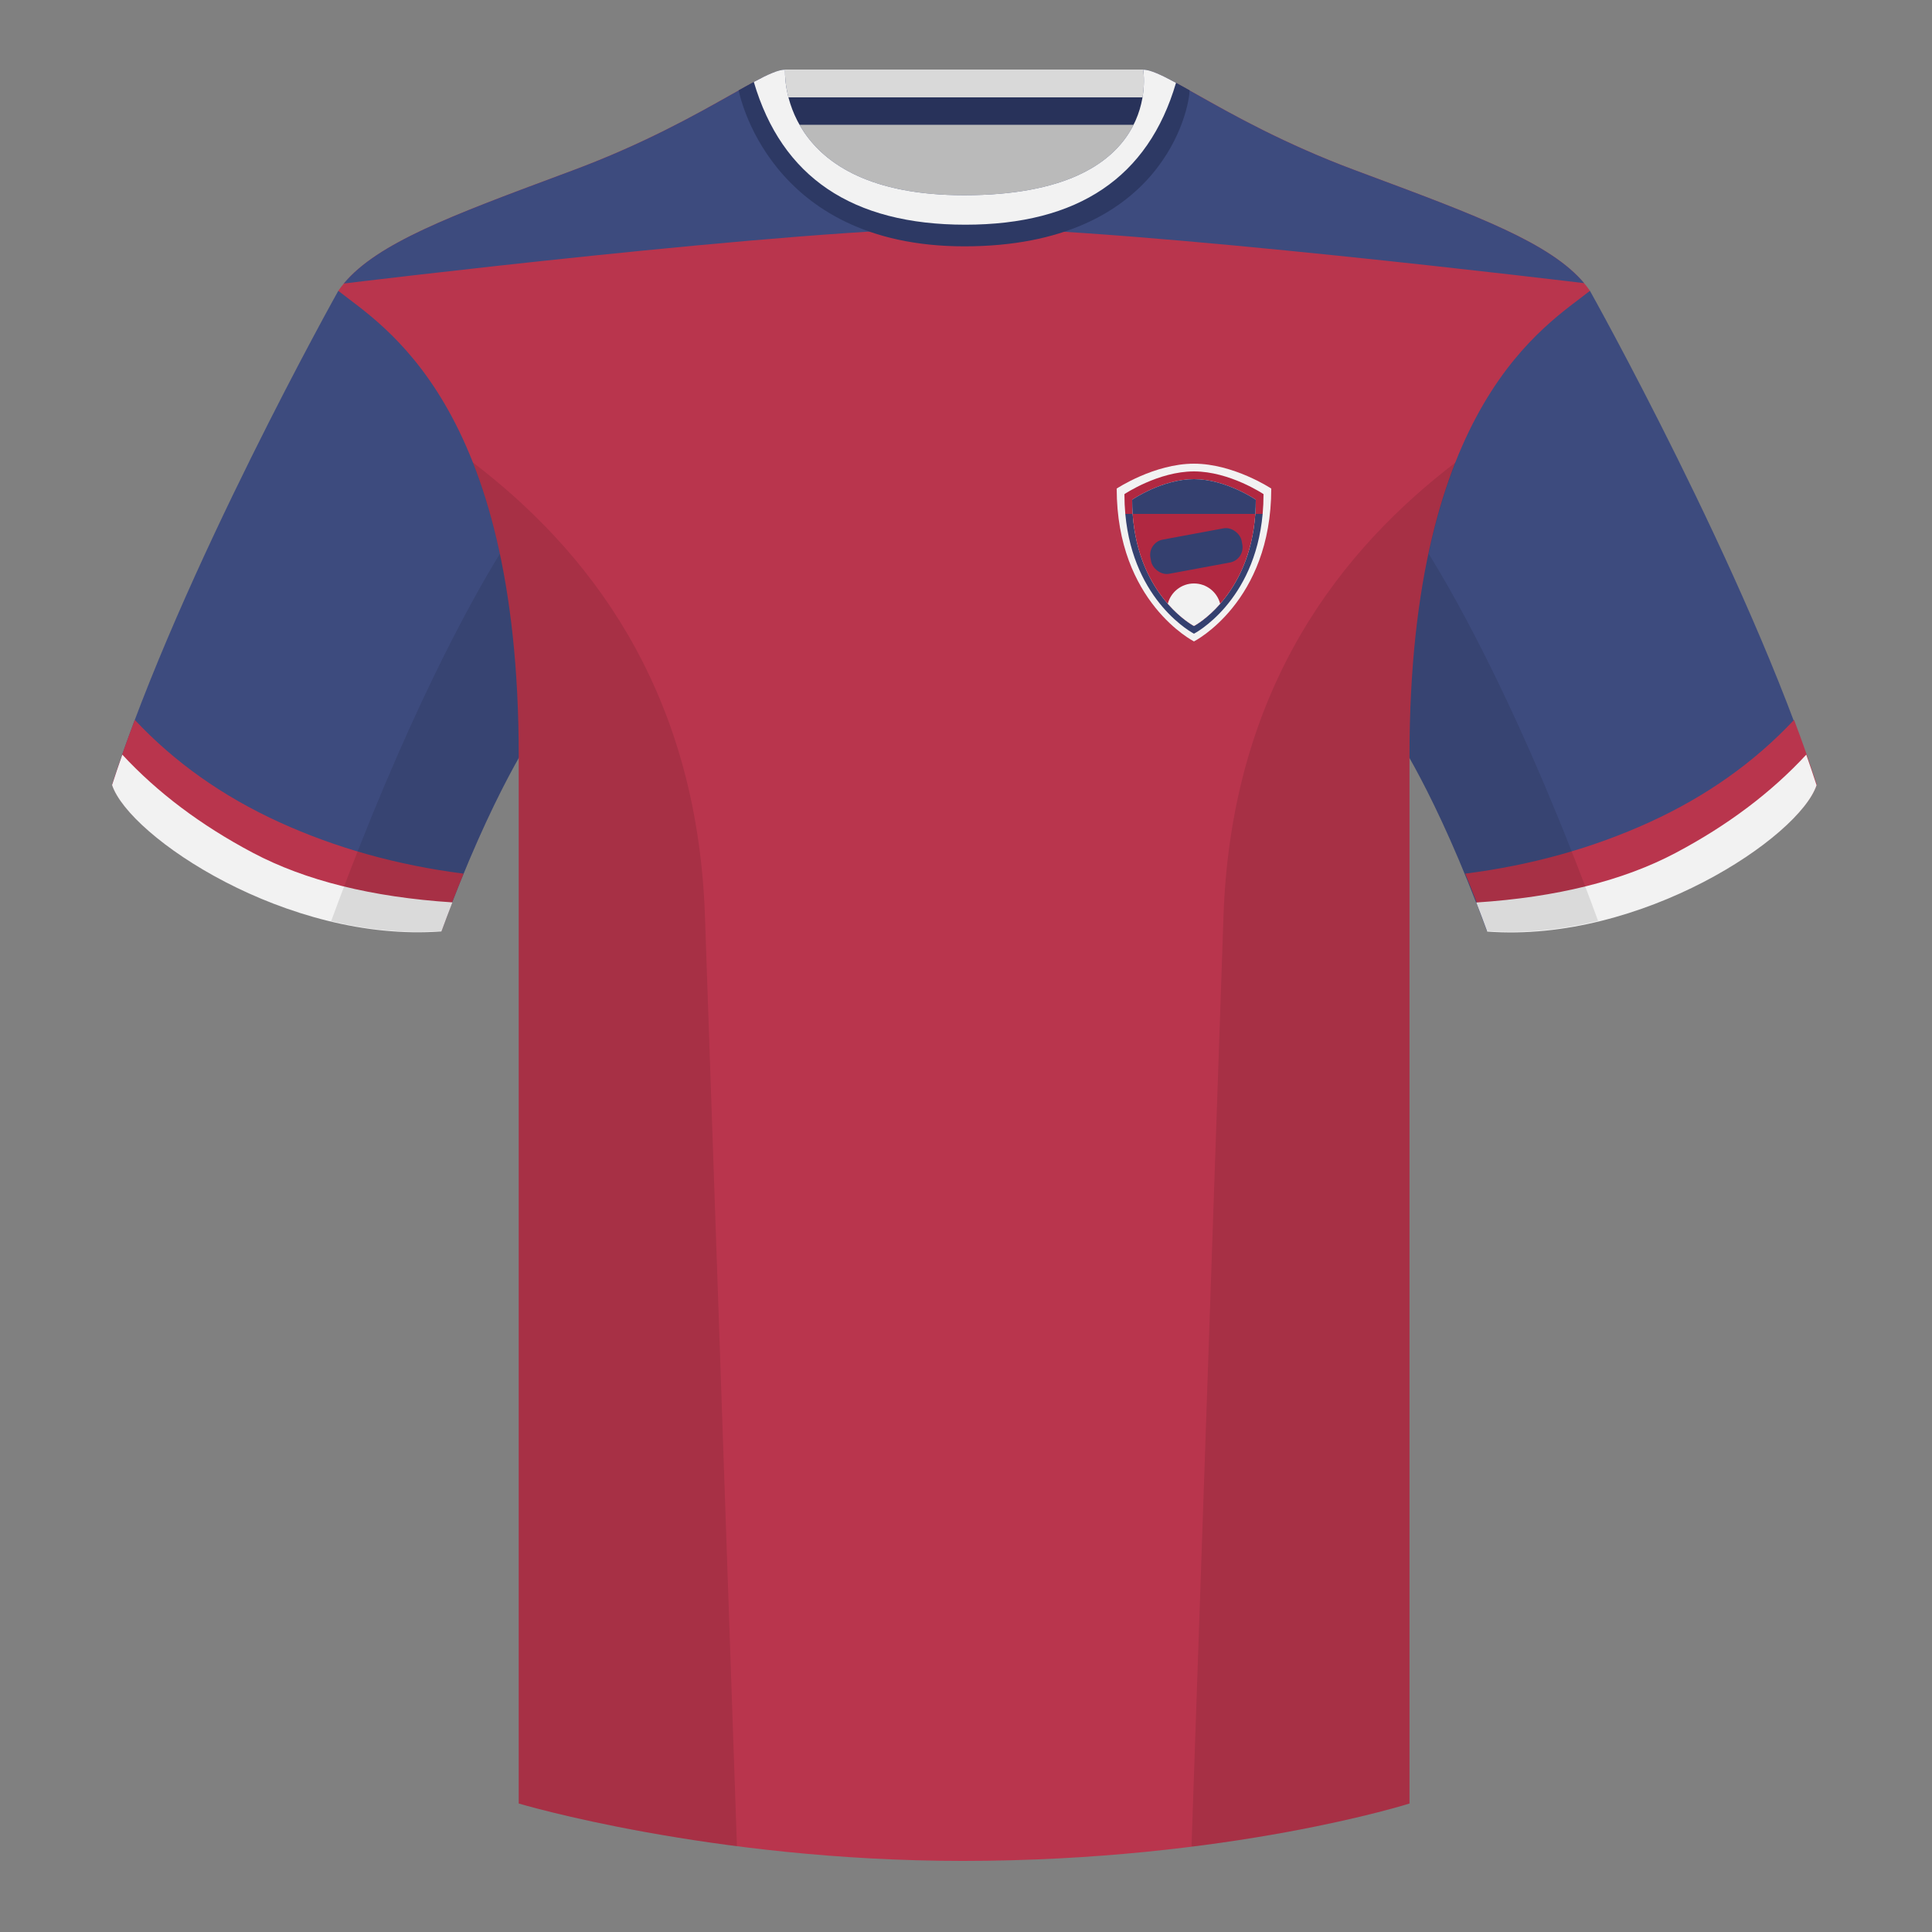 <?xml version="1.0" encoding="utf-8"?><svg width="500" height="500" viewBox="0 0 500 500" fill="none" xmlns="http://www.w3.org/2000/svg"><rect x="0" y="0" width="500" height="500" fill="#808080" stroke="none"/><path fill-rule="evenodd" clip-rule="evenodd" d="M203.006 109.193h93.643V21.898h-93.643v87.295z" fill="#BABABA"/><path fill-rule="evenodd" clip-rule="evenodd" d="M202.866 31.198h93.459v-13.2h-93.459v13.2z" fill="#D9D9D9"/><path fill-rule="evenodd" clip-rule="evenodd" d="M87.55 75.26s-40.763 72.8-58.548 127.77c4.445 13.375 45.208 40.86 85.232 37.885 13.34-36.4 24.46-52 24.46-52S141.658 93.83 87.55 75.26zm323.925 0s40.763 72.8 58.547 127.77c-4.445 13.375-45.207 40.86-85.232 37.885-13.34-36.4-24.459-52-24.459-52S357.368 93.83 411.476 75.26z" fill="#3D4B7E"/><path fill-rule="evenodd" clip-rule="evenodd" d="M249.514 57.706c-50.081 0-47.798-39.469-48.742-39.14-7.516 2.619-24.133 14.937-52.439 25.495-31.873 11.885-52.626 19.315-60.782 31.2 11.115 8.915 46.694 28.97 46.694 120.345v271.14s49.658 14.855 114.885 14.855c68.929 0 115.649-14.855 115.649-14.855v-271.14c0-91.375 35.579-111.43 46.699-120.345-8.157-11.885-28.91-19.315-60.783-31.2-28.359-10.577-44.981-22.919-52.478-25.509-.927-.32 4.178 39.154-48.703 39.154z" fill="#B9354D"/><path d="M409.972 73.283c-8.72-10.387-27.811-17.499-56.158-28.061-1.027-.383-2.067-.77-3.119-1.162-18.296-6.824-31.707-14.382-40.934-19.583-5.075-2.86-8.884-5.007-11.544-5.926-.109-.038-.134.477-.181 1.414-.348 7.019-1.871 37.739-48.522 37.739-43.924 0-47.568-30.361-48.437-37.604-.122-1.015-.189-1.576-.305-1.536-2.659.926-6.458 3.067-11.51 5.915-9.227 5.2-22.638 12.758-40.929 19.581-1.051.392-2.091.779-3.118 1.162-28.433 10.593-47.553 17.716-56.236 28.154 0 0 117.888-14.404 161.022-14.377 42.721.027 159.972 14.283 159.972 14.283z" fill="#3D4B7E"/><path fill-rule="evenodd" clip-rule="evenodd" d="M249.577 63.752c51.478 0 58.278-35.895 58.278-40.38-5.772-3.24-9.728-5.345-12.008-5.345 0 0 5.882 32.495-46.335 32.495-48.52 0-46.335-32.495-46.335-32.495-2.28 0-6.236 2.105-12.003 5.345 0 0 7.368 40.38 58.403 40.38z" fill="#2D3964"/><path fill-rule="evenodd" clip-rule="evenodd" d="M202.866 32.298h93.459v-7.1h-93.459v7.1z" fill="#28325A"/><path fill-rule="evenodd" clip-rule="evenodd" d="M119.982 226.098c-1.849 4.494-3.775 9.427-5.75 14.816-40.024 2.975-80.787-24.51-85.232-37.885 1.757-5.432 3.739-11.037 5.883-16.729 10.27 10.965 22.741 19.794 37.414 26.489 14.658 6.687 30.552 11.123 47.684 13.309zm259.223 0c17.132-2.186 33.027-6.622 47.684-13.309 14.674-6.695 27.145-15.524 37.415-26.489 2.144 5.692 4.126 11.297 5.883 16.729-4.445 13.375-45.208 40.86-85.232 37.885-1.975-5.389-3.901-10.322-5.75-14.816z" fill="#B9354D"/><path fill-rule="evenodd" clip-rule="evenodd" d="M467.461 195.302c.936 2.667 1.827 5.303 2.667 7.9-4.445 13.375-45.208 40.86-85.232 37.885-.958-2.614-1.904-5.12-2.835-7.52 20.795-1.358 37.993-5.637 51.594-12.837 13.428-7.109 24.697-15.585 33.806-25.428zm-435.806 0c9.103 9.827 20.361 18.291 33.772 25.392 13.611 7.205 30.824 11.485 51.639 12.84-.931 2.399-1.877 4.904-2.834 7.516-40.024 2.975-80.787-24.51-85.232-37.885.836-2.584 1.723-5.209 2.655-7.863zM195.09 21.208c3.689-1.982 6.365-3.181 8.086-3.181 0 0-2.185 32.495 46.335 32.495 52.217 0 46.335-32.495 46.335-32.495 1.785 0 4.598 1.29 8.505 3.405-7.175 24.48-25.349 36.721-54.523 36.721-29.264 0-47.51-12.315-54.738-36.945z" fill="#F2F2F2"/><path fill-rule="evenodd" clip-rule="evenodd" d="M413.584 238.323c-9.288 2.238-19.065 3.316-28.798 2.592-8.198-22.369-15.557-36.883-20.013-44.748v270.577s-21.102 6.71-55.866 11.111l-.544-.06c1.881-54.795 5.722-166.47 8.276-240.705 2.056-59.755 31.085-95.29 60.099-117.44-2.675 6.781-5.071 14.606-6.999 23.667 7.354 11.852 24.436 42.069 43.831 94.964.005.014.01.028.014.042zM190.716 477.795c-34.248-4.401-56.476-11.051-56.476-11.051V196.172c-4.456 7.867-11.814 22.379-20.01 44.743-9.633.716-19.308-.332-28.51-2.523.005-.032.012-.065.02-.097 19.377-52.848 36.305-83.066 43.609-94.944-1.928-9.075-4.327-16.912-7.006-23.701 29.014 22.15 58.044 57.685 60.099 117.44 2.554 74.235 6.396 185.91 8.276 240.705h-.002z" fill="#000" fill-opacity=".1"/><path fill-rule="evenodd" clip-rule="evenodd" d="M289 126.44s9.737-6.44 20-6.44 20 6.44 20 6.44c0 29.431-20 39.56-20 39.56s-20-10.128-20-39.56z" fill="#F2F2F2"/><path d="M291.227 133c-.148-1.631-.227-3.337-.227-5.12 0 0 8.763-5.88 18-5.88s18 5.88 18 5.88c0 1.783-.079 3.489-.227 5.12h-1.899c.082-1.184.126-2.41.126-3.68 0 0-7.79-5.32-16-5.32s-16 5.32-16 5.32c0 1.27.044 2.496.126 3.68h-1.899z" fill="#B12841"/><path d="M326.776 132.969l-.003.031h-1.899v-.008C323.376 154.482 309 162 309 162s-14.372-7.516-15.873-29h-1.899C293.31 155.939 309 164 309 164s15.704-8.069 17.776-31.031z" fill="#34406F"/><path d="M324.874 133h-31.748c-.082-1.184-.126-2.41-.126-3.68 0 0 7.79-5.32 16-5.32s16 5.32 16 5.32c0 1.27-.044 2.496-.126 3.68z" fill="#34406F"/><path d="M324.873 133h-31.747C294.627 154.484 309 162 309 162s14.372-7.516 15.873-29z" fill="#B12841"/><path d="M315.78 156.253c-.776-3.021-3.517-5.253-6.78-5.253-3.263 0-6.005 2.233-6.78 5.254C305.774 160.313 309 162 309 162s3.226-1.687 6.78-5.747z" fill="#F2F2F2"/><rect x="297" y="140.377" width="24" height="9" rx="4" transform="rotate(-10.51 297 140.377)" fill="#34406F"/></svg>